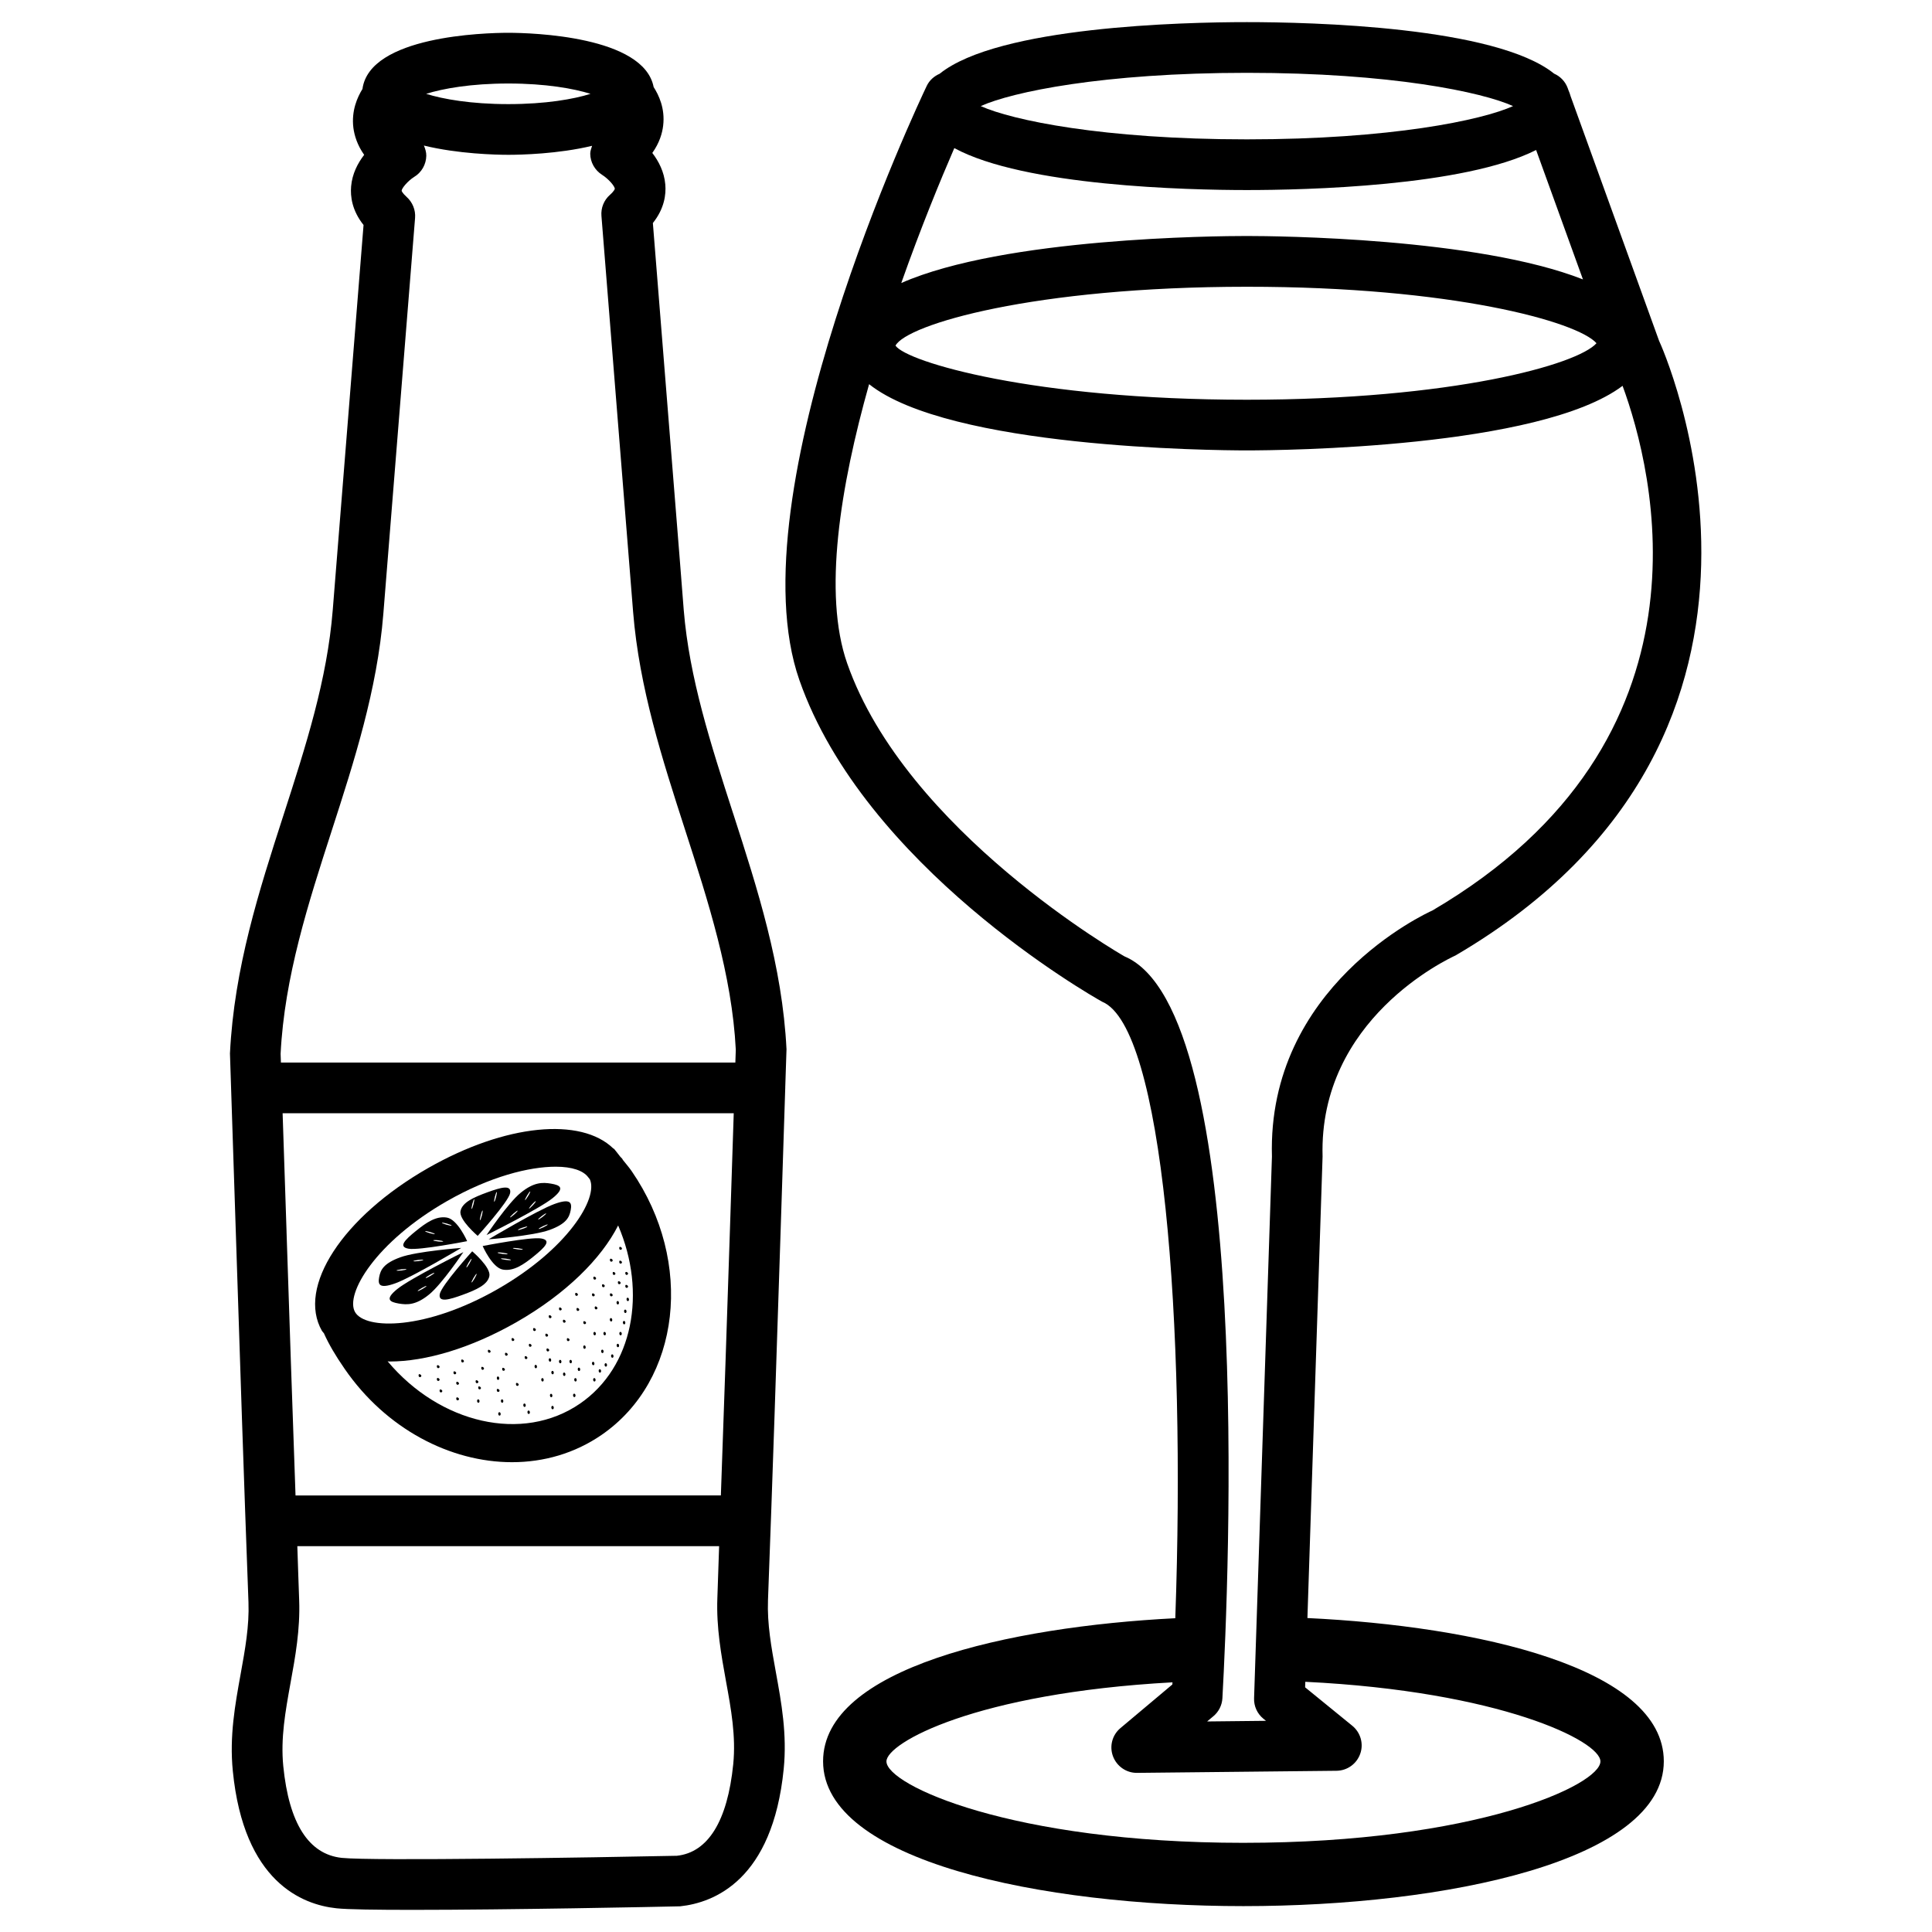 <?xml version="1.0" encoding="UTF-8"?>
<!-- The Best Svg Icon site in the world: iconSvg.co, Visit us! https://iconsvg.co -->
<svg fill="#000000" width="800px" height="800px" version="1.1" viewBox="144 144 512 512" xmlns="http://www.w3.org/2000/svg">
 <g>
  <path d="m308.77 497.39c0.059 0.602-0.574 0.664-0.637 0.062-0.059-0.602 0.578-0.664 0.637-0.062"/>
  <path d="m308.06 500.54c0.062 0.602-0.574 0.664-0.637 0.062-0.059-0.602 0.574-0.664 0.637-0.062"/>
  <path d="m303.95 502.09c0.062 0.602-0.574 0.668-0.633 0.066-0.062-0.602 0.574-0.668 0.633-0.066"/>
  <path d="m293.84 508.16c0.062 0.602-0.574 0.664-0.633 0.062-0.062-0.602 0.574-0.664 0.633-0.062"/>
  <path d="m283.32 516.37c0.062 0.602-0.574 0.664-0.633 0.062-0.062-0.602 0.574-0.664 0.633-0.062"/>
  <path d="m284.42 518.23c0.059 0.602-0.578 0.668-0.637 0.066s0.574-0.668 0.637-0.066"/>
  <path d="m290.38 513.78c0.086 0.598-0.547 0.688-0.629 0.09-0.086-0.598 0.547-0.688 0.629-0.09"/>
  <path d="m290.75 516.99c0.059 0.602-0.578 0.664-0.637 0.062-0.059-0.602 0.574-0.664 0.637-0.062"/>
  <path d="m301.9 497.39c0.059 0.602-0.574 0.664-0.637 0.062-0.059-0.602 0.574-0.664 0.637-0.062"/>
  <path d="m306.58 503.34c0.062 0.602-0.574 0.664-0.633 0.062-0.062-0.602 0.574-0.664 0.633-0.062"/>
  <path d="m304.86 505.69c0.059 0.602-0.574 0.664-0.637 0.062-0.059-0.602 0.574-0.664 0.637-0.062"/>
  <path d="m301.52 505.3c0.086 0.598-0.547 0.688-0.633 0.086-0.082-0.598 0.551-0.688 0.633-0.086"/>
  <path d="m295.55 504.8c0.059 0.602-0.574 0.668-0.637 0.066-0.059-0.602 0.578-0.668 0.637-0.066"/>
  <path d="m297.75 506.85c0.062 0.602-0.574 0.668-0.637 0.066-0.059-0.602 0.574-0.668 0.637-0.066"/>
  <path d="m292.78 504.8c0.059 0.602-0.574 0.664-0.637 0.062-0.059-0.602 0.574-0.664 0.637-0.062"/>
  <path d="m299.21 500.97c0.062 0.602-0.574 0.664-0.633 0.062-0.062-0.602 0.574-0.664 0.633-0.062"/>
  <path d="m288.08 509.63c0.059 0.602-0.574 0.664-0.637 0.062-0.059-0.602 0.574-0.664 0.637-0.062"/>
  <path d="m286.3 506.12c0.062 0.602-0.574 0.664-0.633 0.062-0.062-0.602 0.574-0.664 0.633-0.062"/>
  <path d="m276.3 509.2c0.062 0.602-0.574 0.668-0.633 0.066-0.062-0.602 0.574-0.668 0.633-0.066"/>
  <path d="m271.07 515.26c0.059 0.602-0.574 0.668-0.637 0.066-0.059-0.602 0.574-0.668 0.637-0.066"/>
  <path d="m277.38 515.26c0.062 0.602-0.574 0.668-0.633 0.066-0.062-0.602 0.574-0.668 0.633-0.066"/>
  <path d="m276.68 518.67c0.059 0.602-0.574 0.664-0.637 0.062-0.059-0.602 0.574-0.664 0.637-0.062"/>
  <path d="m290.75 507.72c0.062 0.602-0.574 0.664-0.633 0.062-0.062-0.602 0.574-0.664 0.633-0.062"/>
  <path d="m290.06 504.36c0.086 0.598-0.547 0.688-0.633 0.09-0.086-0.598 0.547-0.688 0.633-0.09"/>
  <path d="m296.82 509.63c0.062 0.602-0.574 0.664-0.633 0.062-0.062-0.602 0.574-0.664 0.633-0.062"/>
  <path d="m303.29 507.28c0.062 0.602-0.574 0.664-0.633 0.062-0.062-0.602 0.574-0.664 0.633-0.062"/>
  <path d="m308.03 489.21c0.059 0.602-0.574 0.664-0.637 0.062-0.059-0.602 0.574-0.664 0.637-0.062"/>
  <path d="m301.83 509.63c0.059 0.602-0.574 0.664-0.637 0.062-0.059-0.602 0.574-0.664 0.637-0.062"/>
  <path d="m296.51 513.76c0.059 0.602-0.574 0.668-0.637 0.066-0.059-0.602 0.574-0.668 0.637-0.066"/>
  <path d="m309.71 494.48c0.062 0.602-0.574 0.668-0.633 0.066-0.062-0.602 0.574-0.668 0.633-0.066"/>
  <path d="m304.55 497.38c0.086 0.598-0.547 0.684-0.633 0.086-0.082-0.598 0.551-0.688 0.633-0.086"/>
  <path d="m310.03 491.48c0.059 0.602-0.578 0.664-0.637 0.062-0.059-0.602 0.574-0.664 0.637-0.062"/>
  <path d="m306.25 493.71c0.082 0.598-0.547 0.688-0.633 0.09-0.086-0.598 0.547-0.688 0.633-0.09"/>
  <path d="m310.68 488.31c0.082 0.598-0.547 0.688-0.633 0.09-0.082-0.598 0.547-0.688 0.633-0.09"/>
  <path d="m297.15 487.01c-0.035-0.203-0.352-0.402-0.539-0.387-0.203 0.035-0.203 0.285-0.168 0.488 0.035 0.203 0.219 0.336 0.402 0.301 0.188-0.016 0.324-0.203 0.305-0.402z"/>
  <path d="m292.15 490.97c0.035 0.203 0.219 0.336 0.402 0.301 0.203-0.035 0.336-0.219 0.301-0.402-0.035-0.203-0.352-0.402-0.539-0.387-0.18 0.035-0.18 0.289-0.164 0.488z"/>
  <path d="m290.15 492.93c-0.035-0.203-0.336-0.402-0.539-0.387s-0.203 0.285-0.168 0.488c0.035 0.203 0.219 0.336 0.402 0.301 0.203-0.016 0.336-0.199 0.305-0.402z"/>
  <path d="m286 496.33c-0.035-0.203-0.336-0.402-0.539-0.387-0.203 0.035-0.203 0.285-0.168 0.488 0.035 0.203 0.219 0.336 0.402 0.301 0.203-0.016 0.336-0.203 0.305-0.402z"/>
  <path d="m259.79 506.27c0.035 0.203 0.219 0.336 0.402 0.301 0.203-0.035 0.336-0.219 0.301-0.402-0.035-0.203-0.336-0.402-0.539-0.387-0.199 0.016-0.199 0.285-0.164 0.488z"/>
  <path d="m279.59 499.08c0.035 0.203 0.219 0.336 0.402 0.301 0.184-0.035 0.336-0.219 0.301-0.402-0.035-0.184-0.336-0.402-0.539-0.387-0.199 0.035-0.199 0.285-0.164 0.488z"/>
  <path d="m273.31 502.19c0.035 0.203 0.219 0.336 0.402 0.301 0.203-0.035 0.336-0.219 0.301-0.402-0.035-0.184-0.336-0.402-0.539-0.387-0.199 0.02-0.199 0.289-0.164 0.488z"/>
  <path d="m266.24 504.76c0.035 0.203 0.219 0.336 0.402 0.301s0.336-0.219 0.301-0.402-0.336-0.402-0.539-0.387c-0.184 0.035-0.199 0.305-0.164 0.488z"/>
  <path d="m301.97 482.71c-0.035-0.203-0.336-0.402-0.539-0.387-0.203 0.016-0.203 0.285-0.168 0.488s0.219 0.336 0.402 0.301c0.188-0.016 0.324-0.199 0.305-0.402z"/>
  <path d="m306.36 477.95c-0.035-0.203-0.336-0.402-0.539-0.387-0.203 0.035-0.203 0.285-0.168 0.488 0.035 0.203 0.219 0.336 0.402 0.301 0.207-0.016 0.34-0.199 0.305-0.402z"/>
  <path d="m306.38 481.57c0.035 0.203 0.219 0.336 0.402 0.301 0.203-0.035 0.336-0.219 0.301-0.402-0.035-0.203-0.336-0.402-0.539-0.387-0.199 0.016-0.184 0.285-0.164 0.488z"/>
  <path d="m308.12 478.57c0.035 0.203 0.219 0.336 0.402 0.301 0.203-0.035 0.336-0.219 0.301-0.402-0.035-0.184-0.336-0.402-0.539-0.387-0.18 0.035-0.199 0.305-0.164 0.488z"/>
  <path d="m301.61 487.14c-0.035-0.203-0.336-0.402-0.539-0.387-0.203 0.035-0.203 0.285-0.168 0.488 0.035 0.203 0.219 0.336 0.402 0.301 0.188-0.031 0.336-0.199 0.305-0.402z"/>
  <path d="m304.26 484.72c-0.035-0.203-0.352-0.402-0.539-0.387-0.184 0.016-0.203 0.285-0.168 0.488 0.035 0.203 0.219 0.336 0.402 0.301 0.188-0.031 0.34-0.219 0.305-0.402z"/>
  <path d="m308.47 483.92c-0.035-0.203-0.336-0.402-0.539-0.387-0.203 0.035-0.203 0.285-0.168 0.488s0.219 0.336 0.402 0.301c0.188-0.02 0.34-0.203 0.305-0.402z"/>
  <path d="m310.44 484.89c-0.035-0.203-0.336-0.402-0.539-0.387-0.203 0.035-0.203 0.285-0.168 0.488 0.035 0.203 0.219 0.336 0.402 0.301 0.188-0.031 0.32-0.199 0.305-0.402z"/>
  <path d="m310.44 481.46c-0.035-0.203-0.336-0.402-0.539-0.387-0.203 0.035-0.203 0.285-0.168 0.488 0.035 0.203 0.219 0.336 0.402 0.301 0.188-0.035 0.32-0.219 0.305-0.402z"/>
  <path d="m301.62 490.7c0.035 0.203 0.219 0.336 0.402 0.301 0.203-0.035 0.336-0.219 0.301-0.402-0.035-0.203-0.336-0.402-0.539-0.387-0.18 0.035-0.199 0.289-0.164 0.488z"/>
  <path d="m298.6 494.61c0.035 0.203 0.219 0.336 0.402 0.301 0.203-0.035 0.336-0.219 0.301-0.402-0.035-0.203-0.336-0.402-0.539-0.387-0.195 0.02-0.195 0.305-0.164 0.488z"/>
  <path d="m294.23 499.11c0.035 0.203 0.219 0.336 0.402 0.301 0.203-0.035 0.336-0.219 0.301-0.402-0.035-0.203-0.352-0.402-0.539-0.387-0.18 0.02-0.195 0.305-0.164 0.488z"/>
  <path d="m289.01 501.35c-0.203 0.035-0.203 0.285-0.168 0.488 0.035 0.203 0.219 0.336 0.402 0.301 0.184-0.035 0.336-0.219 0.301-0.402-0.031-0.184-0.332-0.418-0.535-0.387z"/>
  <path d="m283.06 503.87c0.035 0.203 0.219 0.336 0.402 0.301 0.203-0.035 0.336-0.219 0.301-0.402-0.035-0.203-0.336-0.402-0.539-0.387-0.195 0.02-0.195 0.305-0.164 0.488z"/>
  <path d="m277.1 506.97c0.035 0.203 0.219 0.336 0.402 0.301 0.203-0.035 0.336-0.219 0.301-0.402-0.035-0.184-0.336-0.402-0.539-0.387-0.195 0.02-0.195 0.289-0.164 0.488z"/>
  <path d="m280.75 510.97c0.035 0.203 0.219 0.336 0.402 0.301 0.203-0.035 0.336-0.219 0.301-0.402-0.035-0.184-0.336-0.402-0.539-0.387-0.195 0.016-0.195 0.285-0.164 0.488z"/>
  <path d="m270.77 510.16c-0.035-0.203-0.336-0.402-0.539-0.387s-0.203 0.285-0.168 0.488 0.219 0.336 0.402 0.301c0.207-0.031 0.34-0.199 0.305-0.402z"/>
  <path d="m264.93 510.67c0.035 0.203 0.219 0.336 0.402 0.301 0.203-0.035 0.336-0.219 0.301-0.402-0.035-0.203-0.336-0.402-0.539-0.387-0.195 0.02-0.195 0.289-0.164 0.488z"/>
  <path d="m270.75 511.89c0.035 0.203 0.219 0.336 0.402 0.301 0.184-0.035 0.336-0.219 0.301-0.402-0.035-0.184-0.336-0.402-0.539-0.387-0.195 0.035-0.195 0.305-0.164 0.488z"/>
  <path d="m276.38 512.46c-0.035-0.203-0.336-0.402-0.539-0.387s-0.203 0.285-0.168 0.488 0.219 0.336 0.402 0.301c0.207-0.016 0.34-0.199 0.305-0.402z"/>
  <path d="m264.93 514.8c0.035 0.203 0.219 0.336 0.402 0.301 0.203-0.035 0.336-0.219 0.301-0.402-0.035-0.203-0.336-0.402-0.539-0.387-0.195 0.035-0.195 0.285-0.164 0.488z"/>
  <path d="m264.19 507.9c0.035 0.203 0.219 0.336 0.402 0.301 0.184-0.035 0.336-0.219 0.301-0.402s-0.336-0.402-0.539-0.387c-0.18 0.035-0.195 0.305-0.164 0.488z"/>
  <path d="m259.79 509.66c0.035 0.203 0.219 0.336 0.402 0.301 0.203-0.035 0.336-0.219 0.301-0.402-0.035-0.203-0.336-0.402-0.539-0.387-0.199 0.02-0.199 0.305-0.164 0.488z"/>
  <path d="m254.95 508.65c0.035 0.203 0.219 0.336 0.402 0.301 0.203-0.035 0.336-0.219 0.301-0.402-0.035-0.184-0.336-0.402-0.539-0.387-0.199 0.02-0.199 0.305-0.164 0.488z"/>
  <path d="m260.51 512.7c0.035 0.203 0.219 0.336 0.402 0.301 0.184-0.035 0.336-0.219 0.301-0.402-0.035-0.203-0.336-0.402-0.539-0.387-0.184 0.035-0.199 0.289-0.164 0.488z"/>
  <path d="m306.36 487.14c-0.035-0.203-0.336-0.402-0.539-0.387-0.203 0.035-0.203 0.285-0.168 0.488 0.035 0.203 0.219 0.336 0.402 0.301 0.207-0.016 0.34-0.199 0.305-0.402z"/>
  <path d="m308.12 474.91c0.035 0.203 0.219 0.336 0.402 0.301 0.184-0.035 0.336-0.219 0.301-0.402-0.035-0.184-0.336-0.402-0.539-0.387-0.18 0.035-0.199 0.305-0.164 0.488z"/>
  <path d="m296.8 491.11c0.035 0.203 0.219 0.336 0.402 0.301 0.203-0.035 0.336-0.219 0.301-0.402-0.035-0.203-0.336-0.402-0.539-0.387-0.195 0.016-0.195 0.285-0.164 0.488z"/>
  <path d="m293.19 494.23c0.035 0.203 0.219 0.336 0.402 0.301 0.203-0.035 0.336-0.219 0.301-0.402-0.035-0.203-0.336-0.402-0.539-0.387-0.18 0.02-0.199 0.289-0.164 0.488z"/>
  <path d="m289.25 497.82c-0.035-0.203-0.336-0.402-0.539-0.387-0.203 0.035-0.203 0.285-0.168 0.488 0.035 0.203 0.219 0.336 0.402 0.301 0.184-0.031 0.336-0.199 0.305-0.402z"/>
  <path d="m284.16 500.61c0.035 0.203 0.219 0.336 0.402 0.301 0.203-0.035 0.336-0.219 0.301-0.402-0.035-0.203-0.352-0.402-0.539-0.387-0.18 0.035-0.18 0.285-0.164 0.488z"/>
  <path d="m277.84 502.98c0.035 0.203 0.219 0.336 0.402 0.301 0.184-0.035 0.336-0.219 0.301-0.402-0.035-0.203-0.336-0.402-0.539-0.387-0.195 0.035-0.195 0.305-0.164 0.488z"/>
  <path d="m271.56 506.71c0.035 0.203 0.219 0.336 0.402 0.301 0.184-0.035 0.336-0.219 0.301-0.402-0.035-0.203-0.336-0.402-0.539-0.387-0.199 0.031-0.199 0.285-0.164 0.488z"/>
  <path d="m490.48 572.79 4.016-122.29c-1.043-36.391 33.168-52.328 35.25-53.305 101.4-59.367 54.176-162.43 53.926-162.88l-23.465-64.871c-0.152-0.504-0.301-1.023-0.539-1.512l-0.203-0.57c-0.656-1.797-1.98-3.125-3.609-3.848-15.516-12.496-64.453-13.652-81.414-13.652-16.961 0-65.949 1.176-81.434 13.688-1.426 0.621-2.688 1.695-3.41 3.207-2.098 4.383-51.07 107.98-33.754 157.47 17.23 49.273 77 83.465 80.258 85.246 16.141 6.769 22.168 85.043 19.363 163.37-44.352 2.25-93.34 13.285-93.34 37.922 0 26.367 57.754 38.375 111.39 38.375 53.656 0 111.41-12.008 111.41-38.375 0-24.855-49.625-35.836-94.445-37.969zm-16.039-366.25c-8.195 0-64.32 0.453-91.594 12.461 5.172-14.645 10.41-27.34 14.055-35.754 18.59 10.094 61.816 11.117 77.52 11.117 15.484 0 57.602-0.973 76.664-10.613l12.41 34.293c-28.027-11.016-81.094-11.504-89.055-11.504zm92.648 28.414c-5.019 5.691-38.238 14.98-92.668 14.98-56.492 0-90.148-10.008-93.105-14.34 2.973-5.594 36.609-15.602 93.105-15.602 54.43-0.02 87.648 9.27 92.668 14.961zm-92.648-71.656c38.156 0 62.305 5.09 70.535 8.816-8.23 3.727-32.379 8.816-70.535 8.816s-62.289-5.09-70.535-8.816c8.246-3.731 32.363-8.816 70.535-8.816zm-32.461 234.14c-0.57-0.336-57.871-33.102-73.473-77.652-6.465-18.473-1.797-46.953 5.812-73.977 21.262 16.91 90.887 17.551 100.11 17.551 9.137 0 77.688-0.621 99.57-17.113 8.129 22.152 26.836 93.777-50.398 139.04-1.781 0.805-43.816 20.152-42.523 65.211l-4.734 143.54c-0.082 2.098 0.84 4.113 2.453 5.426l0.707 0.57-15.602 0.168 1.664-1.395c1.41-1.176 2.285-2.906 2.383-4.754 1.676-30.332 8.359-182.28-25.965-196.61zm31.535 234.93c-61.449 0-94.598-15.316-94.598-21.578 0-4.902 23.629-18.105 75.805-20.957-0.016 0.184-0.016 0.387-0.035 0.57l-13.77 11.57c-2.168 1.812-2.957 4.805-1.965 7.457 0.992 2.637 3.492 4.398 6.297 4.398h0.066l52.883-0.555c2.84-0.035 5.34-1.832 6.281-4.516 0.941-2.652 0.082-5.625-2.098-7.406l-12.512-10.195 0.051-1.461c51.457 2.504 78.207 15.652 78.207 21.094 0.004 6.262-33.164 21.578-94.613 21.578z"/>
  <path d="m338.28 359.56c-5.961-18.473-11.605-35.906-13.082-53.891 0-0.285 0-0.285-8.18-102.56 3.055-3.828 3.527-7.574 3.293-10.227-0.285-3.324-1.746-6.144-3.441-8.348 1.898-2.672 2.637-5.223 2.871-7.223 0.555-4.586-1.176-8.145-2.519-10.242-2.602-13.5-32.277-14.375-38.508-14.375-6.312 0-36.762 0.855-38.66 14.895-1.344 2.168-2.973 5.762-2.402 10.312 0.27 2 1.008 4.519 2.856 7.137-1.711 2.219-3.172 5.023-3.457 8.348-0.234 2.672 0.234 6.414 3.293 10.242-7.812 97.539-8.164 102.05-8.164 102.05v-0.016c-1.477 18.523-7.121 35.973-13.082 54.445-6.414 19.867-13.047 40.391-14.156 63.078l1.562 47.645c1.059 32.598 2.117 65.191 3.344 97.773 0.234 6.312-0.891 12.512-2.082 19.078-1.461 8.078-2.988 16.441-2.066 25.66 2.906 29.438 18.457 35.418 27.457 36.375 2.957 0.32 10.578 0.418 20.27 0.418 25.273 0 64.52-0.789 70.82-0.941 8.984-0.957 24.5-6.953 27.441-36.375 0.922-9.238-0.605-17.602-2.082-25.695-1.191-6.551-2.316-12.746-2.082-19.043 1.227-32.562 2.285-65.16 3.344-97.738l1.227-37.969c0-0.016 0.016-0.035 0.016-0.066 0-0.016-0.016-0.035-0.016-0.051l0.336-10.176c-1.098-22.121-7.734-42.66-14.148-62.527zm-118.34 110.82-1.043-31.355h119.55l-1.008 30.883c-0.754 23.461-1.578 46.938-2.402 70.398l-112.72 0.004c-0.82-23.309-1.629-46.617-2.383-69.93zm58.777-304.25c9.91 0 17.348 1.344 21.781 2.738-4.418 1.395-11.875 2.723-21.781 2.723-9.91 0-17.348-1.328-21.781-2.723 4.434-1.395 11.871-2.738 21.781-2.738zm-46.836 198.1c5.945-18.391 12.09-37.398 13.703-57.5 0.066-0.973 8.414-104.98 8.414-104.98 0.168-2.098-0.672-4.164-2.25-5.574-1.16-1.043-1.312-1.613-1.312-1.613 0.016-0.688 1.645-2.621 3.324-3.68 1.965-1.191 3.16-3.289 3.211-5.59 0.016-0.957-0.27-1.863-0.637-2.719 9.051 2.215 19.062 2.453 22.387 2.453 3.293 0 13.184-0.219 22.184-2.383-0.203 0.684-0.488 1.355-0.488 2.094 0.016 2.266 1.227 4.383 3.141 5.594 1.73 1.09 3.359 3.023 3.375 3.711 0 0-0.133 0.57-1.293 1.594-1.598 1.41-2.422 3.461-2.254 5.574l8.398 105.01c1.629 20.086 7.758 39.094 13.703 57.484 6.144 19.027 12.512 38.711 13.504 58.492l-0.117 3.391-120.43 0.004-0.082-2.316c1.008-20.355 7.371-40.023 13.52-59.051zm91.508 271.57c-21.883 0.453-80.527 1.41-88.82 0.555-8.766-0.941-13.988-9.117-15.5-24.336-0.723-7.356 0.555-14.441 1.914-21.965 1.277-6.984 2.586-14.207 2.301-21.965-0.184-4.769-0.32-9.555-0.488-14.34h111.78c-0.168 4.602-0.301 9.219-0.469 13.82-0.285 7.742 1.023 14.965 2.285 21.949 1.379 7.508 2.652 14.594 1.93 21.965-1.527 15.23-6.734 23.426-14.93 24.316z"/>
  <path d="m311.41 454.38c-0.738-1.074-1.594-2.031-2.383-3.039-0.016-0.035-0.016-0.066-0.035-0.102v-0.016c-0.199-0.32-0.52-0.535-0.738-0.84-0.52-0.637-0.992-1.328-1.527-1.93-0.051-0.066-0.152-0.035-0.203-0.102-8.566-8.328-28.5-6.531-49.055 5.188-22.703 12.965-34.797 31.539-28.145 43.16 0.152 0.25 0.387 0.438 0.555 0.672v0.051c1.293 2.856 2.973 5.742 5.457 9.336 10.949 15.902 27.996 24.738 44.352 24.738 8.398 0 16.625-2.336 23.746-7.238 20.977-14.441 24.555-45.777 7.977-69.879zm-48.918 7.91c11.402-6.516 21.746-9.102 28.785-9.102 4.383 0 7.34 1.074 8.598 2.789 0.152 0.184 0.285 0.371 0.438 0.555 2.301 4.973-5.844 18.473-24.469 29.121-18.977 10.848-35.016 10.797-37.754 6.062-2.719-4.754 5.441-18.594 24.402-29.426zm35.25 53.656c-15.281 10.531-37.23 5.273-51.02-11.184 0.184 0 0.336 0.051 0.539 0.051 9.523 0 21.48-3.512 33.586-10.41 13.098-7.488 22.504-16.828 26.969-25.645 7.644 17.75 3.965 37.516-10.074 47.188z"/>
  <path d="m269.14 475.61s-8.16 9.02-8.598 11.336c-0.418 2.316 2.469 1.512 6.098 0.184s6.633-2.688 7.055-4.988c0.434-2.301-4.555-6.531-4.555-6.531zm-0.719 3.207c-0.371 0.637-0.738 1.125-0.805 1.09-0.082-0.051 0.168-0.605 0.539-1.242 0.371-0.637 0.738-1.125 0.805-1.074 0.062 0.031-0.172 0.586-0.539 1.227zm1.344 3.996c-0.371 0.637-0.738 1.125-0.805 1.074-0.066-0.051 0.168-0.605 0.539-1.242s0.738-1.125 0.805-1.074c0.082 0.031-0.156 0.586-0.539 1.242z"/>
  <path d="m271.91 474.21s2.519 5.762 5.356 6.246c2.84 0.488 5.457-1.293 8.262-3.578s4.754-4.18 1.914-4.668c-2.82-0.488-15.531 2-15.531 2zm5.305 1.777c0.738 0.102 1.328 0.234 1.309 0.336-0.016 0.102-0.621 0.082-1.344-0.016-0.723-0.102-1.328-0.234-1.309-0.336 0.02-0.102 0.605-0.082 1.344 0.016zm0.84 1.898c-0.738-0.102-1.328-0.234-1.309-0.336 0.016-0.082 0.621-0.082 1.344 0.016 0.738 0.102 1.328 0.234 1.309 0.336-0.016 0.102-0.621 0.086-1.344-0.016zm3.16-2.785c-0.738-0.102-1.328-0.234-1.309-0.32 0.016-0.082 0.621-0.082 1.344 0.016 0.738 0.102 1.328 0.234 1.309 0.336-0.02 0.066-0.625 0.066-1.344-0.031z"/>
  <path d="m273.49 472.43s11.738-0.875 16.156-2.484c4.434-1.613 5.238-3.344 5.594-5.238 0.352-1.898 0.082-3.242-4.332-1.629-4.438 1.609-17.418 9.352-17.418 9.352zm9.051-2.789c-0.707 0.25-1.293 0.387-1.309 0.301-0.016-0.082 0.504-0.352 1.207-0.586 0.707-0.234 1.293-0.387 1.309-0.301 0.035 0.082-0.5 0.352-1.207 0.586zm5.039-3.391c0.586-0.453 1.109-0.754 1.16-0.688 0.051 0.066-0.387 0.488-0.973 0.941-0.586 0.453-1.109 0.754-1.16 0.688-0.051-0.07 0.383-0.488 0.973-0.941zm0.438 2.988c-0.672 0.32-1.242 0.52-1.277 0.438-0.035-0.082 0.469-0.402 1.141-0.723 0.672-0.32 1.242-0.52 1.277-0.438 0.035 0.086-0.488 0.387-1.141 0.723z"/>
  <path d="m290.44 461.53c3.426-2.769 1.965-3.441-0.371-3.848-2.336-0.402-4.617-0.387-8.043 2.383-3.426 2.769-9.086 11.234-9.086 11.234 0 0.004 14.074-6.984 17.5-9.77zm-4.449 0.789c0.066 0.051-0.285 0.555-0.789 1.09-0.504 0.539-0.957 0.941-1.008 0.891-0.051-0.051 0.285-0.555 0.789-1.09 0.484-0.555 0.938-0.941 1.008-0.891zm-2.301-1.512c0.387-0.637 0.738-1.109 0.824-1.074 0.066 0.051-0.168 0.605-0.555 1.227-0.387 0.637-0.738 1.109-0.824 1.074-0.07-0.035 0.184-0.59 0.555-1.227zm-2.504 4.031c0.051 0.066-0.352 0.52-0.906 1.008-0.555 0.488-1.059 0.84-1.109 0.773s0.352-0.52 0.906-1.008c0.555-0.488 1.059-0.84 1.109-0.773z"/>
  <path d="m270.59 471.52s8.16-9.02 8.598-11.336c0.418-2.316-2.469-1.512-6.098-0.184-3.629 1.328-6.633 2.672-7.055 4.988-0.434 2.297 4.555 6.531 4.555 6.531zm4.57-10.379c0.184-0.723 0.402-1.277 0.488-1.258 0.082 0.016 0 0.621-0.184 1.344-0.184 0.723-0.402 1.277-0.488 1.258-0.086-0.035-0.004-0.621 0.184-1.344zm-3.762 4.902c0.184-0.723 0.402-1.277 0.488-1.258 0.082 0.016 0 0.621-0.184 1.344-0.184 0.723-0.402 1.277-0.488 1.258-0.086-0.016-0.004-0.621 0.184-1.344zm-1.918-2.902c-0.184 0.723-0.402 1.277-0.488 1.258-0.082-0.016 0-0.621 0.184-1.344s0.402-1.277 0.488-1.258c0.086 0.031 0.004 0.637-0.184 1.344z"/>
  <path d="m267.8 472.92s-2.519-5.762-5.356-6.246c-2.84-0.488-5.457 1.293-8.262 3.578-2.82 2.285-4.754 4.18-1.914 4.668 2.832 0.5 15.531-2 15.531-2zm-5.359-4.652c0.707 0.203 1.277 0.438 1.242 0.52-0.016 0.082-0.621-0.016-1.328-0.219s-1.277-0.438-1.242-0.52c0.02-0.086 0.605 0.016 1.328 0.219zm-0.973 4.719c-0.016 0.082-0.605 0.102-1.344 0.016-0.738-0.082-1.328-0.203-1.309-0.301 0.016-0.082 0.621-0.102 1.344-0.016 0.738 0.082 1.324 0.215 1.309 0.301zm-3.477-2.484c0.707 0.203 1.277 0.438 1.242 0.52-0.016 0.082-0.621-0.016-1.328-0.219s-1.277-0.438-1.242-0.52c0.035-0.086 0.621 0.016 1.328 0.219z"/>
  <path d="m248.82 484.07c4.434-1.613 17.414-9.355 17.414-9.355s-11.738 0.875-16.156 2.484c-4.434 1.613-5.238 3.344-5.594 5.238-0.348 1.902-0.098 3.246 4.336 1.633zm6.031-6.18c0.738-0.082 1.344-0.082 1.344 0 0.016 0.082-0.57 0.219-1.309 0.32-0.738 0.082-1.344 0.082-1.344 0-0.02-0.086 0.57-0.219 1.309-0.32zm-4.469 2.484c0.738-0.082 1.344-0.082 1.344 0 0.016 0.082-0.57 0.219-1.309 0.32-0.738 0.082-1.344 0.082-1.344 0-0.016-0.082 0.57-0.219 1.309-0.32z"/>
  <path d="m249.29 485.6c-3.426 2.769-1.965 3.441 0.371 3.848 2.316 0.402 4.617 0.402 8.043-2.383 3.426-2.769 9.086-11.234 9.086-11.234 0-0.008-14.074 6.981-17.5 9.77zm6.648 0c-0.637 0.371-1.191 0.605-1.242 0.539-0.051-0.082 0.438-0.438 1.09-0.805 0.637-0.371 1.191-0.605 1.242-0.539 0.035 0.082-0.449 0.434-1.09 0.805zm0.859-2.926c-0.051-0.066 0.438-0.438 1.074-0.805 0.637-0.371 1.191-0.605 1.242-0.539 0.051 0.082-0.438 0.438-1.074 0.805-0.656 0.391-1.211 0.625-1.242 0.539z"/>
 </g>
</svg>